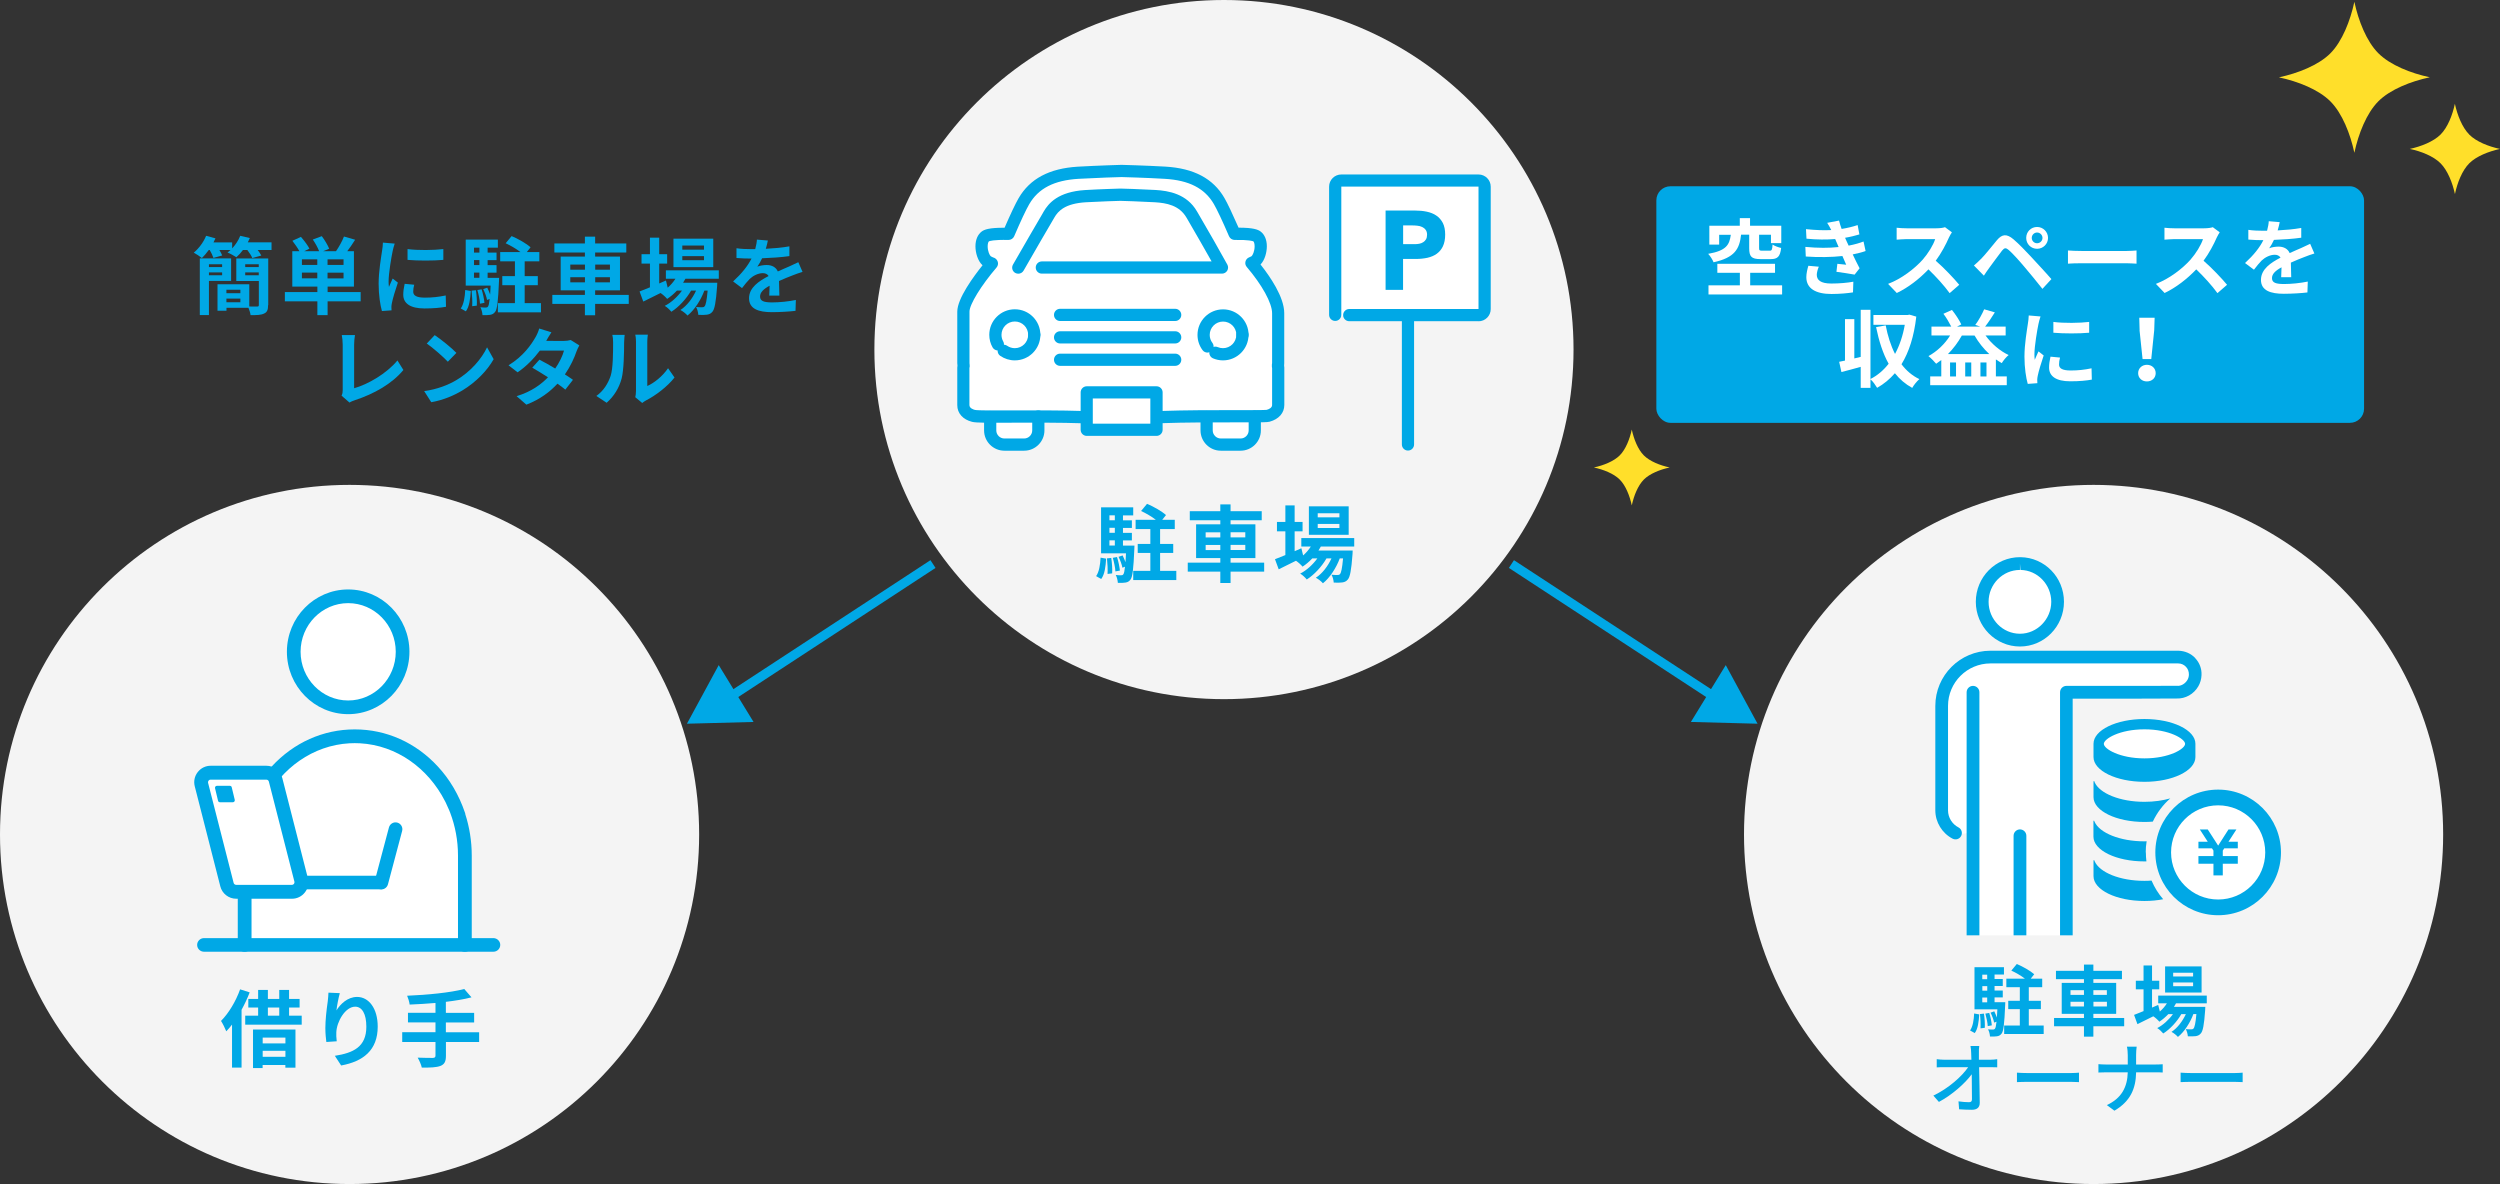 <?xml version="1.0" encoding="UTF-8"?>
<svg id="_レイヤー_2" data-name="レイヤー 2" xmlns="http://www.w3.org/2000/svg" xmlns:xlink="http://www.w3.org/1999/xlink" viewBox="0 0 356.22 168.71">
  <rect x="0" y="0" width="356.22" height="168.71" fill="#333333" stroke="none"/>
  <defs>
    <style>
      .cls-1, .cls-2 {
        fill: none;
      }

      .cls-3 {
        fill: #00a8e6;
      }

      .cls-4 {
        fill: #f4f4f4;
      }

      .cls-5 {
        fill: #ffdf2a;
      }

      .cls-2 {
        stroke: #00a8e6;
        stroke-miterlimit: 10;
        stroke-width: 1.32px;
      }

      .cls-6 {
        fill: #fff;
      }

      .cls-7 {
        clip-path: url(#clippath);
      }
    </style>
    <clipPath id="clippath">
      <rect class="cls-1" x="274.57" y="77.37" width="51.41" height="55.9"/>
    </clipPath>
  </defs>
  <g id="_レイヤー_4" data-name="レイヤー 4">
    <g>
      <circle class="cls-4" cx="49.81" cy="118.9" r="49.81"/>
      <g>
        <circle class="cls-4" cx="174.4" cy="49.81" r="49.81"/>
        <rect class="cls-6" x="190.07" y="26.31" width="21.23" height="18.74"/>
        <path class="cls-6" d="M159.88,24.33s-7.4-.17-9.5.67-5.13,2.86-5.21,4.12c-.08,1.26-1.35,4.12-1.35,4.12,0,0-2.69-.25-3.28.25s-1.09,1.93-.5,2.61,1.43,1.77,1.43,1.77c0,0-3.11,3.53-3.36,4.54s-.93,4.79-.93,4.79v11.44s1.09.67,2.27.67,1.68.59,1.68.59c0,0-.34,2.27.25,2.52s1.6,1.26,2.94,1.01,3.53-.08,3.53-1.09.08-3.2.08-3.2h6.64l.08,1.93h10.18v-1.6h7.06s-.17,2.52.42,2.86c.59.34,1.68,1.26,3.03,1.09s2.69-.34,3.03-1.09.42-3.11.42-3.11c0,0,1.6.34,2.27-.17s1.26-1.6,1.26-2.35v-12.87l-3.62-6.39s1.18-1.26,1.09-2.02-1.18-2.02-1.18-2.02l-3.2-.25s-.93-5.3-3.53-6.56c-2.61-1.26-7.57-2.19-12.03-2.27Z"/>
        <g>
          <g>
            <g>
              <path class="cls-3" d="M154.57,60.32s-.02,0-.03,0c-3.6-.12-7.35-.1-10.36-.09-3.52.02-5.1.02-5.66-.12-1.31-.32-2.13-1.23-2.12-2.39v-5.34c0-.11.01-.21.03-.28-.01-.1-.03-.22-.03-.35v-7.34c0-1.87,2.33-5.03,3.6-6.61-.69-.62-1.01-1.81-1.01-2.7,0-.93.32-1.68.89-2.11.37-.28,1.05-.55,3.26-.54.87-2,1.54-3.41,2-4.21,1.61-2.77,4.36-4.24,8.43-4.49,2.82-.16,6.18-.26,6.21-.26.02,0,.03,0,.05,0,.03,0,3.39.09,6.21.25,4.07.24,6.83,1.7,8.43,4.48.46.8,1.13,2.22,2.01,4.22,2.1,0,2.76.27,3.13.54.58.43.9,1.18.9,2.12,0,.84-.28,1.95-.9,2.59,1.35,1.7,3.38,4.64,3.38,6.94v7.1c0,.14,0,.26-.02.37.02.07.03.16.03.26v5.35c0,1.13-.78,2.02-2.1,2.38-.34.09-1.09.1-4.48.09-3.1,0-7.34-.01-11.31.13-.48.02-.88-.36-.9-.84-.02-.48.36-.88.84-.9,4.01-.14,8.27-.14,11.38-.13,1.9,0,3.7,0,4.05-.04.36-.1.78-.3.78-.69v-5.27s-.03-.1-.03-.17c0-.07-.01-.14,0-.22v-.1c.02-.09.03-.16.03-.22v-7.1c0-1.44-1.42-4.02-3.61-6.59-.18-.21-.25-.48-.19-.75.06-.27.24-.49.48-.6.06-.03.12-.05.18-.08.07-.03.18-.08.21-.1.15-.11.44-.71.44-1.41,0-.38-.09-.63-.18-.71-.07-.03-.6-.24-2.65-.2-.35,0-.68-.2-.82-.53-.94-2.19-1.69-3.77-2.15-4.57-1.31-2.26-3.54-3.41-7.03-3.61-2.67-.16-5.83-.24-6.13-.25-.3,0-3.47.1-6.13.25-3.49.21-5.72,1.36-7.03,3.62-.46.79-1.2,2.37-2.14,4.56-.14.33-.47.53-.82.53-2.15-.05-2.7.16-2.78.2-.09.08-.18.33-.18.71,0,.7.29,1.3.44,1.41.09.07.29.15.46.22h.03c.26.12.45.34.52.61.07.27,0,.56-.18.77-2.2,2.57-3.86,5.28-3.86,6.29v7.35s0,.12.02.19v.09c.02.08.02.16,0,.25,0,.05-.02.11-.03.16v5.28c0,.45.56.63.79.69.41.09,2.87.08,5.25.07,3.02-.01,6.79-.03,10.42.09.48.02.86.42.84.9-.02.47-.4.84-.87.84Z"/>
              <path class="cls-3" d="M142.19,49.94c-.3,0-.6-.16-.76-.44-.31-.54-.47-1.16-.47-1.79,0-2.01,1.63-3.64,3.64-3.64s3.64,1.63,3.64,3.64c0,.48-.39.87-.87.87s-.87-.39-.87-.87c0-1.05-.85-1.9-1.9-1.9s-1.9.85-1.9,1.9c0,.33.08.65.24.93.24.42.09.95-.33,1.19-.14.08-.28.11-.43.11Z"/>
              <path class="cls-3" d="M144.6,51.35c-.75,0-1.47-.23-2.08-.65-.39-.27-.49-.82-.22-1.21.27-.39.82-.49,1.21-.22.32.22.69.34,1.09.34,1.05,0,1.9-.85,1.9-1.9,0-.48.39-.87.87-.87s.87.39.87.87c0,2.01-1.63,3.64-3.64,3.64Z"/>
              <path class="cls-3" d="M172.05,50.24c-.27,0-.53-.12-.7-.35-.47-.63-.72-1.38-.72-2.17,0-2.01,1.63-3.64,3.64-3.64s3.64,1.63,3.64,3.64c0,.48-.39.87-.87.87s-.87-.39-.87-.87c0-1.05-.85-1.9-1.9-1.9s-1.9.85-1.9,1.9c0,.41.13.8.38,1.13.29.39.21.93-.18,1.22-.16.12-.34.17-.52.17Z"/>
              <path class="cls-3" d="M174.26,51.35c-.49,0-.97-.1-1.42-.29-.44-.19-.65-.7-.46-1.14.19-.44.7-.65,1.14-.46.23.1.48.15.74.15,1.05,0,1.9-.85,1.9-1.9,0-.48.39-.87.87-.87s.87.39.87.87c0,2.01-1.63,3.64-3.64,3.64Z"/>
              <path class="cls-3" d="M164.79,62.11h-9.94c-.48,0-.87-.39-.87-.87v-5.33c0-.48.39-.87.87-.87h9.94c.48,0,.87.39.87.87v5.33c0,.48-.39.87-.87.87ZM155.71,60.37h8.2v-3.59h-8.2v3.59Z"/>
              <path class="cls-3" d="M167.45,45.74h-16.4c-.48,0-.87-.39-.87-.87s.39-.87.87-.87h16.4c.48,0,.87.39.87.87s-.39.87-.87.87Z"/>
              <path class="cls-3" d="M167.45,48.94h-16.4c-.48,0-.87-.39-.87-.87s.39-.87.87-.87h16.4c.48,0,.87.39.87.87s-.39.87-.87.87Z"/>
              <path class="cls-3" d="M167.45,52.13h-16.4c-.48,0-.87-.39-.87-.87s.39-.87.87-.87h16.4c.48,0,.87.39.87.87s-.39.87-.87.87Z"/>
              <path class="cls-3" d="M145.09,39c-.15,0-.29-.04-.43-.11-.42-.24-.56-.77-.32-1.19,1.61-2.82,3.53-6.1,4.16-7.18l.21-.37c.7-1.2,2.07-2.83,5.91-3.07,2.15-.13,4.71-.2,4.99-.21.02,0,.03,0,.05,0,.28,0,2.82.08,4.99.2,1.84.11,4.46.54,5.91,3.06l.13.22c1.68,2.89,3.1,5.36,4.19,7.35.15.27.14.6-.01.86-.16.27-.44.43-.75.43h-25.67c-.48,0-.87-.39-.87-.87s.39-.87.87-.87h24.19c-.97-1.72-2.12-3.74-3.45-6.02l-.13-.22c-1.02-1.76-2.85-2.09-4.51-2.19-2.09-.12-4.54-.19-4.91-.2-.38.01-2.84.08-4.91.2-2.95.18-3.94,1.21-4.51,2.2-.02.04-.1.17-.22.38-.63,1.08-2.55,4.35-4.15,7.16-.16.28-.45.44-.76.44Z"/>
            </g>
            <path class="cls-3" d="M145.93,64.22h-2.82c-1.59,0-2.89-1.3-2.89-2.89v-1.91c0-.48.39-.87.87-.87s.87.39.87.87v1.91c0,.63.52,1.15,1.15,1.15h2.82c.63,0,1.15-.52,1.15-1.15v-1.98c0-.48.39-.87.87-.87s.87.39.87.87v1.98c0,1.59-1.3,2.89-2.89,2.89Z"/>
            <path class="cls-3" d="M176.77,64.22h-2.82c-1.59,0-2.89-1.3-2.89-2.89v-1.91c0-.48.39-.87.87-.87s.87.39.87.87v1.91c0,.63.52,1.15,1.15,1.15h2.82c.63,0,1.15-.52,1.15-1.15v-1.98c0-.48.39-.87.87-.87s.87.39.87.87v1.98c0,1.59-1.3,2.89-2.89,2.89Z"/>
          </g>
          <g>
            <path class="cls-3" d="M210.67,45.77h-18.42c-.48,0-.87-.39-.87-.87s.39-.87.87-.87h18.42v-17.44s-19.55,0-19.55,0v18.27c0,.48-.39.87-.87.87s-.87-.39-.87-.87v-18.26c0-.96.78-1.74,1.74-1.74h19.55c.96,0,1.74.78,1.74,1.74v17.44c0,.96-.78,1.74-1.74,1.74Z"/>
            <path class="cls-3" d="M200.62,64.2c-.48,0-.87-.39-.87-.87v-18.01c0-.48.39-.87.87-.87s.87.39.87.87v18.01c0,.48-.39.87-.87.87Z"/>
            <path class="cls-3" d="M197.43,30h4.2c.59,0,1.14.05,1.66.16.52.11.98.29,1.36.55.39.26.7.61.93,1.05.23.44.34,1,.34,1.67s-.11,1.21-.32,1.66c-.21.45-.51.8-.88,1.07-.37.27-.81.45-1.32.57-.51.11-1.06.17-1.66.17h-1.82v4.4h-2.49v-11.3ZM199.92,34.79h1.66c.22,0,.44-.02.65-.06.21-.04.39-.11.56-.22.16-.1.3-.24.4-.41.1-.18.15-.4.15-.66,0-.29-.07-.52-.2-.69-.13-.18-.3-.31-.51-.41-.21-.1-.44-.16-.69-.18-.26-.03-.5-.04-.73-.04h-1.28v2.68Z"/>
          </g>
        </g>
        <g>
          <path class="cls-3" d="M156.18,82.1c.43-.61.59-1.63.64-2.64l.79.14c-.07,1.1-.19,2.22-.7,2.9l-.73-.41ZM161.65,77.73s-.01.32-.02.48c-.12,2.88-.26,4.02-.55,4.38-.22.28-.42.37-.72.42-.25.05-.65.05-1.08.04-.02-.35-.13-.82-.3-1.12.34.04.61.04.76.04s.24-.02.32-.14c.1-.12.17-.43.24-1.08l-.37.14c-.07-.43-.31-1.07-.55-1.55l.58-.2c.14.3.3.65.41.97.02-.36.05-.78.07-1.27h-3.55v-6.55h4.58v1.15h-1.46v.7h1.27v1.08h-1.27v.71h1.27v1.07h-1.27v.74h1.66ZM158.34,79.5c.11.7.17,1.61.13,2.2l-.66.08c.04-.6,0-1.51-.08-2.22l.61-.06ZM158.08,73.43v.7h.77v-.7h-.77ZM158.85,75.21h-.77v.71h.77v-.71ZM158.08,77.73h.77v-.74h-.77v.74ZM159.16,79.37c.2.61.36,1.4.41,1.93l-.64.12c-.02-.52-.19-1.32-.37-1.94l.6-.11ZM167.61,81.34v1.31h-6.14v-1.31h2.44v-2.55h-1.8v-1.29h1.8v-2.11h-2.1v-1.32h2.89c-.59-.46-1.42-.94-2.11-1.26l.85-1.02c.91.38,2.11,1.06,2.7,1.6l-.54.68h1.79v1.32h-2.09v2.11h1.87v1.29h-1.87v2.55h2.31Z"/>
          <path class="cls-3" d="M180.13,81.45h-4.79v1.62h-1.46v-1.62h-4.64v-1.28h4.64v-.65h-3.45v-4.81h3.45v-.58h-4.35v-1.29h4.35v-.97h1.46v.97h4.44v1.29h-4.44v.58h3.54v4.81h-3.54v.65h4.79v1.28ZM171.79,76.58h2.09v-.73h-2.09v.73ZM173.88,78.38v-.73h-2.09v.73h2.09ZM175.34,75.84v.73h2.1v-.73h-2.1ZM177.44,77.64h-2.1v.73h2.1v-.73Z"/>
          <path class="cls-3" d="M188.21,77.86c-.1.19-.22.38-.34.58h4.87s-.01.32-.02.49c-.17,2.34-.36,3.3-.68,3.65-.23.28-.49.37-.79.41-.28.04-.73.05-1.21.02-.02-.34-.14-.82-.32-1.12.38.04.7.04.85.04.17,0,.26-.02.36-.13.17-.18.31-.79.44-2.24h-.47c-.49,1.34-1.43,2.79-2.4,3.55-.24-.28-.65-.6-1.01-.79.91-.58,1.72-1.64,2.23-2.76h-.71c-.65,1.15-1.76,2.35-2.81,3.01-.23-.28-.6-.64-.94-.84.89-.44,1.81-1.28,2.45-2.17h-.72c-.43.46-.9.86-1.39,1.18-.18-.23-.64-.65-.94-.84-.86.43-1.73.86-2.46,1.22l-.53-1.44c.41-.16.91-.36,1.48-.59v-3.38h-1.2v-1.34h1.2v-2.36h1.32v2.36h1.13v1.34h-1.13v2.83l.96-.42.25,1.02c.43-.37.8-.8,1.1-1.27h-1.36v-1.2h7.54v1.2h-4.77ZM192.17,76.2h-5.67v-4.05h5.67v4.05ZM190.85,73.13h-3.09v.58h3.09v-.58ZM190.85,74.65h-3.09v.58h3.09v-.58Z"/>
        </g>
      </g>
      <g>
        <path class="cls-3" d="M38.69,34.54v1.08h-1.98c.22.28.41.56.52.79l-1.28.36c-.12-.32-.42-.77-.71-1.15h-.62c-.3.41-.62.75-.94,1.03-.31-.2-.92-.54-1.26-.67.14-.11.29-.23.43-.36h-1.59c.17.28.31.56.4.78l-1.25.35c-.1-.31-.3-.75-.53-1.13h-.13c-.32.44-.66.84-.98,1.15-.28-.23-.84-.61-1.16-.77.73-.6,1.4-1.51,1.76-2.4l1.33.36c-.08.19-.18.38-.28.58h2.66v.85c.49-.52.9-1.15,1.15-1.79l1.37.32c-.08.2-.18.41-.29.61h3.38ZM29.77,40.03v4.86h-1.3v-8.07h4.46v3.21h-3.17ZM29.77,37.65v.4h1.88v-.4h-1.88ZM31.65,39.22v-.41h-1.88v.41h1.88ZM38.2,43.47c0,.66-.13,1.01-.56,1.2-.42.22-1.05.24-1.94.23-.02-.3-.17-.71-.3-1.04h-3.13v.42h-1.28v-3.78h4.53v3.17c.48.02.96.01,1.12.01.18,0,.24-.05.24-.23v-3.41h-3.21v-3.21h4.55v6.64ZM32.26,41.28v.5h1.99v-.5h-1.99ZM34.25,43.07v-.52h-1.99v.52h1.99ZM34.94,37.65v.4h1.93v-.4h-1.93ZM36.87,39.22v-.41h-1.93v.41h1.93Z"/>
        <path class="cls-3" d="M51.39,42.94h-4.71v1.96h-1.46v-1.96h-4.63v-1.32h4.63v-.78h-3.57v-5.05h1.01c-.25-.46-.65-1.03-1-1.48l1.22-.56c.43.5.97,1.2,1.21,1.68l-.74.36h2.12c-.18-.49-.54-1.14-.9-1.66l1.28-.48c.41.54.85,1.28,1.06,1.79l-.86.35h1.83c.41-.6.89-1.44,1.13-2.09l1.59.46c-.36.58-.75,1.15-1.12,1.63h.95v5.05h-3.75v.78h4.71v1.32ZM45.21,36.95h-2.19v.8h2.19v-.8ZM45.21,39.66v-.82h-2.19v.82h2.19ZM48.95,36.95h-2.28v.8h2.28v-.8ZM48.95,38.85h-2.28v.82h2.28v-.82Z"/>
        <path class="cls-3" d="M56.24,34.71c-.1.24-.24.84-.29,1.06-.17.79-.58,3.17-.58,4.35,0,.23.01.52.05.77.17-.42.36-.82.53-1.2l.74.58c-.34,1-.73,2.28-.85,2.91-.04.17-.07.43-.07.55.01.13.01.32.02.49l-1.37.1c-.24-.83-.47-2.28-.47-3.89,0-1.79.36-3.79.49-4.7.05-.34.12-.79.12-1.16l1.67.14ZM59.02,40.57c-.1.38-.14.67-.14,1,0,.53.46.84,1.66.84,1.07,0,1.94-.1,2.97-.31l.04,1.61c-.77.14-1.73.24-3.07.24-2.05,0-3.02-.74-3.02-1.96,0-.49.08-1,.2-1.55l1.37.13ZM63.17,35.49v1.54c-1.46.13-3.61.13-5.1,0v-1.54c1.45.2,3.81.16,5.1,0Z"/>
        <path class="cls-3" d="M65.65,43.96c.43-.61.59-1.63.64-2.64l.79.14c-.07,1.1-.19,2.22-.7,2.9l-.73-.41ZM71.12,39.58s-.01.32-.02.48c-.12,2.88-.26,4.02-.55,4.38-.22.28-.42.37-.72.42-.25.05-.65.05-1.08.04-.02-.35-.13-.82-.3-1.12.34.04.61.04.76.04s.24-.02.32-.14c.1-.12.17-.43.24-1.08l-.37.14c-.07-.43-.31-1.07-.55-1.55l.58-.2c.14.3.3.65.41.97.02-.36.05-.78.07-1.27h-3.55v-6.55h4.58v1.15h-1.46v.7h1.27v1.08h-1.27v.71h1.27v1.07h-1.27v.74h1.66ZM67.81,41.35c.11.7.17,1.61.13,2.2l-.66.08c.04-.6,0-1.51-.08-2.22l.61-.06ZM67.54,35.29v.7h.77v-.7h-.77ZM68.31,37.06h-.77v.71h.77v-.71ZM67.54,39.58h.77v-.74h-.77v.74ZM68.62,41.22c.2.61.36,1.4.41,1.93l-.64.12c-.02-.52-.19-1.32-.37-1.94l.6-.11ZM77.08,43.19v1.31h-6.14v-1.31h2.43v-2.55h-1.8v-1.29h1.8v-2.11h-2.1v-1.32h2.89c-.59-.46-1.42-.94-2.11-1.26l.85-1.02c.91.38,2.11,1.06,2.7,1.6l-.54.68h1.79v1.32h-2.09v2.11h1.87v1.29h-1.87v2.55h2.31Z"/>
        <path class="cls-3" d="M89.59,43.3h-4.79v1.62h-1.46v-1.62h-4.64v-1.28h4.64v-.65h-3.45v-4.81h3.45v-.58h-4.35v-1.29h4.35v-.97h1.46v.97h4.44v1.29h-4.44v.58h3.54v4.81h-3.54v.65h4.79v1.28ZM81.26,38.43h2.09v-.73h-2.09v.73ZM83.35,40.23v-.73h-2.09v.73h2.09ZM84.81,37.7v.73h2.1v-.73h-2.1ZM86.91,39.5h-2.1v.73h2.1v-.73Z"/>
        <path class="cls-3" d="M97.67,39.71c-.1.19-.22.38-.34.58h4.87s-.01.32-.02.49c-.17,2.34-.36,3.3-.68,3.65-.23.28-.49.37-.79.41-.28.04-.73.05-1.21.02-.02-.34-.14-.82-.32-1.12.38.04.7.04.85.04.17,0,.26-.02.36-.13.17-.18.31-.79.44-2.24h-.47c-.49,1.34-1.43,2.79-2.4,3.55-.24-.28-.65-.6-1.01-.79.91-.58,1.72-1.64,2.23-2.76h-.71c-.65,1.15-1.76,2.35-2.81,3.01-.23-.28-.6-.64-.94-.84.89-.44,1.81-1.28,2.45-2.17h-.72c-.43.46-.9.86-1.39,1.18-.18-.23-.64-.65-.94-.84-.86.43-1.73.86-2.46,1.22l-.53-1.44c.41-.16.91-.36,1.48-.59v-3.38h-1.2v-1.34h1.2v-2.36h1.32v2.36h1.13v1.34h-1.13v2.83l.96-.42.25,1.02c.43-.37.8-.8,1.1-1.27h-1.36v-1.2h7.54v1.2h-4.77ZM101.63,38.06h-5.67v-4.05h5.67v4.05ZM100.31,34.99h-3.09v.58h3.09v-.58ZM100.31,36.5h-3.09v.58h3.09v-.58Z"/>
        <path class="cls-3" d="M109.61,42.13c.02-.35.04-.9.05-1.42-.88.48-1.36.95-1.36,1.54,0,.66.56.84,1.73.84,1.01,0,2.33-.13,3.37-.35l-.05,1.55c-.79.1-2.24.19-3.36.19-1.86,0-3.26-.44-3.26-1.98s1.44-2.47,2.79-3.17c-.19-.3-.5-.41-.83-.41-.67,0-1.4.38-1.86.82-.36.36-.7.79-1.1,1.31l-1.27-.95c1.25-1.15,2.09-2.21,2.62-3.26h-.14c-.48,0-1.36-.02-2-.08v-1.39c.6.1,1.49.13,2.09.13h.58c.14-.54.23-1.02.24-1.36l1.56.13c-.06.29-.14.7-.29,1.18,1.12-.06,2.31-.16,3.36-.35v1.39c-1.15.17-2.61.26-3.89.31-.19.42-.43.85-.68,1.2.31-.16.95-.24,1.34-.24.72,0,1.32.31,1.58.92.61-.29,1.12-.49,1.61-.71.46-.2.88-.41,1.31-.61l.6,1.38c-.38.1-1.01.34-1.42.5-.53.2-1.2.47-1.93.8.01.66.04,1.54.05,2.08h-1.43Z"/>
        <path class="cls-3" d="M48.67,56.38c.14-.3.16-.5.16-.78v-6.5c0-.46-.06-1.02-.13-1.36h1.88c-.07.46-.12.89-.12,1.36v6.22c1.96-.55,4.63-2.09,6.17-3.96l.85,1.36c-1.64,1.97-4.14,3.39-6.96,4.32-.17.06-.43.14-.72.32l-1.13-.98Z"/>
        <path class="cls-3" d="M65.03,54.16c2.04-1.21,3.61-3.05,4.37-4.67l.94,1.69c-.91,1.62-2.51,3.27-4.44,4.44-1.21.73-2.76,1.4-4.45,1.69l-1.01-1.58c1.87-.26,3.43-.88,4.59-1.57ZM65.03,50.28l-1.22,1.26c-.62-.67-2.12-1.98-3-2.59l1.13-1.2c.84.56,2.4,1.81,3.09,2.53Z"/>
        <path class="cls-3" d="M82.55,49.21c-.13.23-.29.55-.4.85-.31.92-.86,2.13-1.66,3.29.44.28.85.55,1.15.77l-1.09,1.4c-.29-.25-.67-.54-1.12-.85-1.07,1.16-2.48,2.24-4.43,2.99l-1.39-1.21c2.12-.65,3.48-1.67,4.47-2.69-.82-.53-1.63-1.02-2.24-1.37l1.02-1.14c.64.32,1.45.78,2.25,1.26.59-.85,1.07-1.83,1.25-2.55h-3.44c-.84,1.12-1.95,2.27-3.17,3.09l-1.29-1c2.11-1.29,3.23-2.94,3.83-3.98.18-.29.43-.84.54-1.26l1.74.54c-.29.42-.6.97-.74,1.22h-.01s2.46.01,2.46.01c.37,0,.78-.05,1.04-.13l1.22.76Z"/>
        <path class="cls-3" d="M84.97,56.42c1.06-.74,1.7-1.85,2.04-2.87.34-1.03.35-3.3.35-4.75,0-.48-.04-.8-.11-1.09h1.76s-.08.59-.08,1.08c0,1.42-.04,3.95-.36,5.16-.36,1.35-1.1,2.53-2.13,3.44l-1.46-.97ZM90.52,56.6c.05-.23.1-.56.1-.89v-6.99c0-.54-.08-1-.1-1.03h1.79s-.08.5-.08,1.04v6.27c.97-.42,2.16-1.37,2.96-2.53l.92,1.32c-1,1.29-2.72,2.59-4.07,3.27-.25.13-.37.24-.53.36l-1-.83Z"/>
      </g>
      <rect class="cls-3" x="236.01" y="26.54" width="100.84" height="33.71" rx="2.01" ry="2.01"/>
      <g>
        <path class="cls-6" d="M248.08,33.46c-.22,1.99-.88,3.25-3.92,3.91-.12-.34-.48-.91-.77-1.2,2.61-.46,3.03-1.29,3.23-2.71h-1.66v1.39h-1.4v-2.69h4.34v-1.08h1.46v1.08h4.45v2.48h-1.47v-1.19h-1.69v1.9c0,.32.07.37.44.37h1.07c.3,0,.36-.12.41-.88.26.2.85.41,1.22.49-.14,1.26-.53,1.59-1.49,1.59h-1.43c-1.34,0-1.63-.38-1.63-1.57v-1.91h-1.16ZM253.93,40.66v1.3h-10.49v-1.3h4.47v-1.79h-3.21v-1.28h8.22v1.28h-3.54v1.79h4.56Z"/>
        <path class="cls-6" d="M265.82,35.77c-.49.18-1.14.34-1.83.48.3.64.64,1.33.98,1.98l-.71.9c-.66-.12-1.8-.3-2.59-.4l.13-1.14c.47.06.94.1,1.26.13l-.54-1.24c-1.49.17-3.42.2-5.22.07l-.06-1.37c1.78.17,3.39.17,4.74.02l-.2-.47-.29-.67c-1.16.1-2.65.1-4.09-.05l-.07-1.36c1.36.14,2.54.19,3.6.13h0c-.22-.44-.37-.71-.58-1.03l1.69-.32c.08.36.22.77.37,1.19.8-.13,1.57-.31,2.28-.55l.25,1.33c-.61.18-1.26.35-2.04.48l.23.52.28.6c.91-.18,1.59-.38,2.12-.59l.29,1.34ZM259.16,38c-.16.36-.29.86-.29,1.15,0,.74.53,1.25,2.07,1.25,1.13,0,2.3-.1,3.14-.26l-.05,1.52c-.66.11-1.87.23-3.06.23-2.22,0-3.59-.76-3.59-2.4,0-.54.16-1.18.29-1.62l1.47.13Z"/>
        <path class="cls-6" d="M278.12,33.11c-.1.13-.31.5-.42.74-.41.94-1.08,2.22-1.88,3.3,1.19,1.03,2.64,2.57,3.35,3.43l-1.37,1.19c-.78-1.08-1.89-2.3-3.02-3.39-1.27,1.34-2.87,2.59-4.51,3.37l-1.24-1.3c1.93-.73,3.79-2.18,4.92-3.44.79-.9,1.52-2.09,1.79-2.94h-4.07c-.5,0-1.16.07-1.42.08v-1.7c.32.05,1.06.08,1.42.08h4.22c.53,0,1.01-.07,1.25-.16l.98.73Z"/>
        <path class="cls-6" d="M282.25,36.92c.55-.55,1.49-1.73,2.3-2.71.72-.85,1.37-.94,2.35-.11.8.68,1.7,1.63,2.45,2.43.8.88,2.09,2.24,2.95,3.24l-1.28,1.39c-.77-.98-1.86-2.31-2.57-3.14-.74-.89-1.76-2-2.21-2.38-.42-.36-.62-.36-.97.07-.47.6-1.33,1.79-1.82,2.45-.28.37-.56.8-.77,1.12l-1.42-1.45c.36-.3.62-.55.98-.91ZM290.26,32.34c.86,0,1.56.7,1.56,1.56s-.7,1.55-1.56,1.55-1.55-.68-1.55-1.55.68-1.56,1.55-1.56ZM290.26,34.66c.42,0,.77-.34.77-.76s-.35-.77-.77-.77-.76.35-.76.77.34.76.76.76Z"/>
        <path class="cls-6" d="M294.66,35.69c.43.04,1.31.07,1.93.07h6.44c.55,0,1.09-.05,1.4-.07v1.88c-.29-.01-.9-.06-1.4-.06h-6.44c-.68,0-1.49.02-1.93.06v-1.88Z"/>
        <path class="cls-6" d="M316.28,33.11c-.1.13-.31.5-.42.74-.41.94-1.08,2.22-1.88,3.3,1.19,1.03,2.64,2.57,3.35,3.43l-1.37,1.19c-.78-1.08-1.89-2.3-3.02-3.39-1.27,1.34-2.87,2.59-4.51,3.37l-1.24-1.3c1.93-.73,3.79-2.18,4.92-3.44.79-.9,1.52-2.09,1.79-2.94h-4.07c-.5,0-1.16.07-1.42.08v-1.7c.32.05,1.06.08,1.42.08h4.22c.53,0,1.01-.07,1.25-.16l.98.73Z"/>
        <path class="cls-6" d="M325.04,39.51c.02-.35.04-.9.05-1.42-.88.48-1.36.95-1.36,1.54,0,.66.56.84,1.73.84,1.01,0,2.33-.13,3.37-.35l-.05,1.55c-.79.1-2.24.19-3.36.19-1.86,0-3.26-.44-3.26-1.98s1.44-2.47,2.79-3.17c-.19-.3-.5-.41-.83-.41-.67,0-1.4.38-1.86.82-.36.36-.7.79-1.1,1.31l-1.27-.95c1.25-1.15,2.09-2.21,2.61-3.26h-.14c-.48,0-1.36-.02-2-.08v-1.39c.6.1,1.49.13,2.09.13h.58c.14-.54.23-1.02.24-1.36l1.56.13c-.06.29-.14.7-.29,1.18,1.12-.06,2.31-.16,3.36-.35v1.39c-1.15.17-2.62.26-3.89.31-.19.42-.43.85-.68,1.2.31-.16.95-.24,1.34-.24.72,0,1.32.31,1.58.92.61-.29,1.12-.49,1.61-.71.46-.2.88-.41,1.31-.61l.6,1.38c-.38.1-1.01.34-1.42.5-.53.2-1.2.47-1.93.8.01.66.04,1.54.05,2.08h-1.43Z"/>
        <path class="cls-6" d="M273.05,45.11c-.32,2.81-1.04,5.05-2.11,6.79.68.9,1.52,1.63,2.55,2.12-.34.28-.8.85-1.02,1.25-.98-.54-1.8-1.24-2.47-2.09-.73.84-1.57,1.54-2.53,2.08-.22-.36-.61-.94-.95-1.21v1.22h-1.39v-3c-.96.28-1.93.53-2.75.74l-.32-1.46c.25-.05.53-.11.83-.17v-5.91h1.33v5.6l.91-.22v-6.71h1.39v9.86c.98-.49,1.86-1.24,2.59-2.17-.82-1.46-1.38-3.23-1.79-5.22l1.37-.25c.29,1.49.72,2.88,1.33,4.07.64-1.19,1.12-2.58,1.39-4.15h-4.47v-1.4h4.89l.24-.05.97.28Z"/>
        <path class="cls-6" d="M282.92,47.81c.83,1.15,2.04,2.2,3.29,2.78-.34.26-.77.79-.98,1.15-.29-.16-.56-.34-.84-.53v2.42h1.55v1.26h-10.91v-1.26h1.58v-2.33c-.24.19-.48.36-.73.53-.23-.29-.78-.84-1.1-1.09,1.22-.67,2.33-1.71,3.09-2.94h-2.66v-1.26h2.82c-.28-.56-.71-1.3-1.12-1.83l1.22-.55c.52.65,1.07,1.5,1.33,2.07l-.62.31h3.33l-.72-.24c.46-.61.98-1.55,1.27-2.23l1.52.44c-.46.73-.96,1.49-1.39,2.03h2.93v1.26h-2.85ZM283.45,50.45c-.82-.76-1.54-1.67-2.1-2.64h-1.81c-.54.97-1.22,1.87-1.98,2.64h5.89ZM278.71,51.65h-.85v1.99h.85v-1.99ZM280.88,51.65h-.86v1.99h.86v-1.99ZM283.05,53.64v-1.99h-.86v1.99h.86Z"/>
        <path class="cls-6" d="M290.75,45.09c-.1.24-.24.84-.29,1.06-.17.79-.58,3.17-.58,4.35,0,.23.01.52.05.77.17-.42.36-.82.53-1.2l.74.58c-.34,1-.73,2.28-.85,2.91-.04.17-.07.43-.07.55.01.13.01.32.02.49l-1.37.1c-.24-.83-.47-2.28-.47-3.89,0-1.79.36-3.79.49-4.7.05-.34.12-.79.12-1.16l1.67.14ZM293.53,50.95c-.1.38-.14.67-.14,1,0,.53.46.84,1.66.84,1.07,0,1.94-.1,2.97-.31l.04,1.61c-.77.14-1.73.24-3.07.24-2.05,0-3.02-.74-3.02-1.96,0-.49.08-1,.2-1.55l1.37.13ZM297.68,45.87v1.54c-1.46.13-3.61.13-5.1,0v-1.54c1.45.2,3.81.16,5.1,0Z"/>
        <path class="cls-6" d="M304.66,53.17c0-.68.54-1.19,1.25-1.19s1.25.5,1.25,1.19-.54,1.18-1.25,1.18-1.25-.48-1.25-1.18ZM304.87,47.06l-.05-1.79h2.19l-.06,1.79-.42,4.1h-1.24l-.43-4.1Z"/>
      </g>
      <line class="cls-2" x1="102.55" y1="100.26" x2="132.94" y2="80.37"/>
      <polygon class="cls-3" points="97.88 103.12 107.37 102.87 102.41 94.77 97.88 103.12"/>
      <line class="cls-2" x1="245.75" y1="100.26" x2="215.36" y2="80.37"/>
      <polygon class="cls-3" points="250.43 103.12 240.93 102.87 245.9 94.77 250.43 103.12"/>
      <path class="cls-5" d="M338.89,7.59c-1.69-1.69-2.85-4.65-3.42-7.33-.58,2.69-1.73,5.64-3.42,7.34-1.69,1.69-4.65,2.85-7.33,3.42,2.69.57,5.64,1.73,7.33,3.42,1.69,1.69,2.85,4.65,3.42,7.33.57-2.69,1.73-5.64,3.42-7.34,1.69-1.69,4.65-2.85,7.33-3.42-2.69-.57-5.64-1.73-7.33-3.42Z"/>
      <path class="cls-5" d="M351.84,19.17c-1.01-1.01-1.7-2.78-2.05-4.38-.34,1.61-1.03,3.37-2.04,4.38-1.01,1.01-2.78,1.7-4.38,2.05,1.61.34,3.37,1.03,4.38,2.05,1.01,1.01,1.7,2.78,2.05,4.38.34-1.61,1.03-3.37,2.04-4.38,1.01-1.01,2.78-1.7,4.38-2.05-1.61-.34-3.37-1.03-4.38-2.04Z"/>
      <path class="cls-5" d="M232.51,61.21c-.29,1.35-.87,2.83-1.72,3.68-.85.85-2.33,1.43-3.68,1.72,1.35.29,2.83.87,3.68,1.72.85.85,1.43,2.33,1.72,3.68.29-1.35.87-2.83,1.72-3.68.85-.85,2.33-1.43,3.68-1.72-1.35-.29-2.83-.87-3.68-1.72-.85-.85-1.43-2.33-1.72-3.68Z"/>
      <g>
        <path class="cls-3" d="M35.57,141.41c-.31.83-.71,1.67-1.15,2.47v8.24h-1.36v-6.13c-.26.35-.54.67-.82.96-.13-.35-.52-1.14-.75-1.48,1.08-1.08,2.11-2.78,2.72-4.5l1.36.43ZM42.99,144.72v1.28h-8.05v-1.28h1.84v-1.16h-1.4v-1.22h1.4v-1.29h1.39v1.29h1.62v-1.29h1.4v1.29h1.5v1.22h-1.5v1.16h1.8ZM36.06,146.7h6.04v5.43h-1.44v-.38h-3.24v.44h-1.37v-5.49ZM37.43,147.85v.82h3.24v-.82h-3.24ZM40.67,150.58v-.85h-3.24v.85h3.24ZM38.17,144.72h1.62v-1.16h-1.62v1.16Z"/>
        <path class="cls-3" d="M48.42,141.51c-.17.59-.41,1.8-.48,2.46.56-.91,1.6-1.92,2.94-1.92,1.66,0,2.94,1.62,2.94,4.23,0,3.36-2.06,4.96-5.21,5.54l-.9-1.38c2.64-.41,4.49-1.27,4.49-4.15,0-1.83-.61-2.85-1.59-2.85-1.4,0-2.63,2.11-2.69,3.67-.01.32-.01.71.06,1.26l-1.48.1c-.06-.46-.14-1.19-.14-1.98,0-1.1.16-2.58.34-3.8.06-.43.08-.91.1-1.25l1.63.07Z"/>
        <path class="cls-3" d="M68.28,148.47h-4.74v1.96c0,.85-.22,1.22-.78,1.45-.58.22-1.44.25-2.66.24-.08-.41-.36-1.03-.59-1.42.89.04,1.9.04,2.16.04.28-.01.38-.1.38-.34v-1.93h-4.74v-1.39h4.74v-1.4h-3.92v-1.37h3.92v-1.4c-1.25.11-2.51.18-3.68.23-.04-.37-.22-.95-.36-1.26,2.89-.12,6.18-.44,8.14-.96l1.03,1.19c-1.07.28-2.33.48-3.65.64v1.57h4.03v1.37h-4.03v1.4h4.74v1.39Z"/>
      </g>
      <g>
        <path class="cls-6" d="M66.25,121.89v12.75h-13.5l-1.08-.28h0s-11.23.1-16.79.1c-.1-.34,1.43-6.77.41-10.79-.61-2.44.96-5.8.5-7.57.81-2.37,2.05-4.5,3.66-6.24,2.83-3.07,6.78-4.96,11.11-4.96,8.67,0,15.69,7.59,15.69,16.99Z"/>
        <path class="cls-6" d="M49.61,84.97c4.27,0,7.75,3.54,7.75,7.9s-3.48,7.92-7.75,7.92-7.75-3.55-7.75-7.92,3.46-7.9,7.75-7.9Z"/>
      </g>
      <path class="cls-3" d="M70.29,135.61H29.07c-.54,0-.98-.44-.98-.97s.44-.97.98-.97h41.23c.54,0,.98.44.98.97s-.44.97-.98.97Z"/>
      <path class="cls-3" d="M54.34,126.72c-.08,0-.17-.01-.25-.03-.52-.14-.83-.67-.69-1.19l2.02-7.6c.14-.52.67-.83,1.19-.69.52.14.83.67.69,1.19l-2.02,7.6c-.12.44-.51.73-.94.73Z"/>
      <path class="cls-3" d="M54.19,126.72h-10.99c-.54,0-.98-.44-.98-.97s.44-.97.98-.97h10.99c.54,0,.98.44.98.97s-.44.97-.98.97Z"/>
      <path class="cls-3" d="M66.3,116.01c0-.07-.02-.15-.05-.22-.86-2.52-2.16-4.74-3.87-6.58-3.14-3.4-7.33-5.28-11.82-5.28,0,0,0,0-.01,0h0s0,0-.01,0c-4.49,0-8.68,1.88-11.82,5.28-1.7,1.85-3,4.06-3.87,6.58-.02.07-.04.15-.05.22-.6,1.85-.92,3.82-.92,5.89v12.75c0,.54.44.97.98.97s.98-.44.98-.97v-12.75c0-2.16.4-4.21,1.11-6.09.05-.13.1-.25.15-.37.16-.39.32-.76.51-1.13.03-.06.06-.11.09-.17,2.4-4.69,6.89-7.94,12.1-8.23,0,0,0,0,0,0,.25-.01.5-.02.75-.02,0,0,0,0,0,0s0,0,0,0c.25,0,.5,0,.75.02,0,0,0,0,0,0,5.2.29,9.7,3.54,12.1,8.23.03.06.06.11.09.17.18.37.35.75.51,1.13.05.12.1.25.15.37.71,1.88,1.11,3.94,1.11,6.09v12.75c0,.54.44.97.98.97s.98-.44.98-.97v-12.75c0-2.06-.33-4.04-.92-5.89Z"/>
      <path class="cls-3" d="M49.61,101.76c-4.81,0-8.73-3.99-8.73-8.89s3.92-8.88,8.73-8.88,8.73,3.98,8.73,8.88-3.92,8.89-8.73,8.89ZM49.61,85.94c-3.74,0-6.78,3.11-6.78,6.93s3.04,6.94,6.78,6.94,6.78-3.12,6.78-6.94-3.04-6.93-6.78-6.93Z"/>
      <path class="cls-6" d="M41.6,127.07h-7.94c-.62,0-1.16-.42-1.32-1.02l-3.64-14.25c-.22-.86.43-1.69,1.32-1.69h7.94c.62,0,1.16.42,1.32,1.02l3.64,14.25c.22.86-.43,1.69-1.32,1.69Z"/>
      <path class="cls-3" d="M41.6,128.06h-7.94c-1.07,0-2.01-.73-2.27-1.77l-3.64-14.25c-.18-.71-.03-1.44.42-2.02.45-.58,1.12-.91,1.85-.91h7.94c1.07,0,2.01.73,2.27,1.77l3.64,14.25c.18.71.03,1.44-.42,2.02-.45.58-1.12.91-1.85.91ZM30.01,111.09c-.16,0-.25.09-.29.14-.04.05-.1.16-.07.32l3.64,14.25c.04.16.19.28.36.28h7.94c.16,0,.25-.09.29-.14.04-.05.1-.16.07-.32l-3.64-14.25c-.04-.16-.19-.28-.36-.28h-7.94Z"/>
      <path class="cls-3" d="M33.19,114.31h-1.86c-.13,0-.24-.09-.26-.21l-.43-1.79c-.04-.17.09-.34.26-.34h1.86c.13,0,.24.09.26.21l.43,1.79c.04.17-.09.34-.26.34Z"/>
      <circle class="cls-4" cx="298.31" cy="118.9" r="49.81"/>
      <g>
        <path class="cls-3" d="M280.71,146.83c.4-.56.54-1.5.58-2.42l.73.13c-.07,1.01-.18,2.04-.64,2.66l-.67-.37ZM285.73,142.82s-.01.3-.02.44c-.11,2.64-.24,3.69-.51,4.02-.2.25-.39.34-.66.38-.23.04-.59.04-.99.03-.02-.32-.12-.75-.28-1.02.31.03.56.03.69.03s.22-.02.3-.13c.09-.11.15-.4.22-.99l-.34.13c-.07-.4-.29-.98-.51-1.42l.53-.19c.13.28.27.59.37.89.02-.33.04-.71.07-1.17h-3.26v-6.01h4.2v1.05h-1.34v.64h1.17v.99h-1.17v.65h1.17v.98h-1.17v.68h1.52ZM282.69,144.44c.1.64.15,1.47.12,2.01l-.61.08c.03-.55,0-1.39-.08-2.04l.56-.06ZM282.45,138.88v.64h.7v-.64h-.7ZM283.16,140.51h-.7v.65h.7v-.65ZM282.45,142.82h.7v-.68h-.7v.68ZM283.44,144.33c.19.56.33,1.29.37,1.77l-.58.11c-.02-.47-.18-1.21-.34-1.78l.55-.1ZM291.2,146.13v1.2h-5.63v-1.2h2.23v-2.34h-1.65v-1.19h1.65v-1.94h-1.92v-1.21h2.65c-.54-.42-1.3-.86-1.94-1.15l.78-.94c.84.35,1.94.97,2.48,1.46l-.5.63h1.64v1.21h-1.91v1.94h1.72v1.19h-1.72v2.34h2.12Z"/>
        <path class="cls-3" d="M302.67,146.23h-4.39v1.48h-1.34v-1.48h-4.26v-1.18h4.26v-.59h-3.17v-4.41h3.17v-.53h-3.99v-1.19h3.99v-.89h1.34v.89h4.07v1.19h-4.07v.53h3.25v4.41h-3.25v.59h4.39v1.18ZM295.02,141.76h1.92v-.67h-1.92v.67ZM296.94,143.41v-.67h-1.92v.67h1.92ZM298.28,141.09v.67h1.92v-.67h-1.92ZM300.21,142.74h-1.92v.67h1.92v-.67Z"/>
        <path class="cls-3" d="M310.07,142.94c-.09.18-.2.35-.31.53h4.47s-.01.3-.02.45c-.15,2.15-.33,3.03-.63,3.34-.21.25-.45.34-.73.38-.25.03-.67.04-1.11.02-.02-.31-.13-.75-.3-1.02.35.03.64.03.78.03.15,0,.24-.02.33-.12.15-.16.29-.72.41-2.06h-.43c-.45,1.23-1.31,2.56-2.2,3.26-.22-.25-.59-.55-.92-.72.84-.53,1.57-1.51,2.05-2.53h-.65c-.59,1.06-1.62,2.16-2.57,2.76-.21-.25-.55-.58-.86-.77.81-.41,1.66-1.18,2.24-1.99h-.66c-.4.42-.83.79-1.28,1.08-.16-.21-.58-.59-.86-.77-.79.4-1.58.79-2.26,1.12l-.48-1.32c.37-.14.84-.33,1.35-.54v-3.1h-1.1v-1.23h1.1v-2.17h1.21v2.17h1.03v1.23h-1.03v2.6l.88-.38.23.94c.4-.34.74-.74,1.01-1.17h-1.24v-1.1h6.92v1.1h-4.38ZM313.7,141.42h-5.2v-3.72h5.2v3.72ZM312.49,138.6h-2.84v.53h2.84v-.53ZM312.49,139.99h-2.84v.53h2.84v-.53Z"/>
        <path class="cls-3" d="M283.56,151c.32,0,.79-.04,1.02-.08v1.16c-.3-.01-.69-.02-.97-.02h-1.61c.03,1.63.08,3.66.09,5.08,0,.64-.37.99-1.11.99-.61,0-1.24-.03-1.83-.07l-.09-1.13c.51.08,1.12.12,1.51.12.3,0,.41-.14.41-.44,0-.83-.01-2.21-.03-3.54-.95,1.29-2.81,2.95-4.68,3.94l-.79-.9c2.19-1.05,4.08-2.75,4.96-4.05h-3.36c-.39,0-.76,0-1.12.03v-1.17c.31.04.75.08,1.1.08h3.84c-.01-.36-.02-.68-.03-.95-.01-.3-.03-.66-.1-1.01h1.25c-.04.32-.07.68-.05,1.01v.95h1.58Z"/>
        <path class="cls-3" d="M287.4,152.84c.35.03,1.03.06,1.63.06h5.97c.54,0,.97-.04,1.23-.06v1.35c-.24,0-.74-.04-1.22-.04h-5.99c-.62,0-1.26.02-1.63.04v-1.35Z"/>
        <path class="cls-3" d="M307.1,151.68c.43,0,.86-.02,1.06-.04v1.18c-.2-.02-.68-.03-1.07-.03h-2.72c-.04,2.32-.8,4.12-3.09,5.47l-1.08-.8c2.12-.98,2.93-2.6,2.98-4.67h-3.05c-.44,0-.86.01-1.13.03v-1.19c.26.02.69.05,1.11.05h3.07v-1.35c0-.35-.04-.9-.12-1.19h1.39c-.05.29-.08.86-.08,1.19v1.35h2.73Z"/>
        <path class="cls-3" d="M310.72,152.84c.35.03,1.03.06,1.63.06h5.97c.54,0,.97-.04,1.23-.06v1.35c-.24,0-.74-.04-1.22-.04h-5.99c-.62,0-1.26.02-1.63.04v-1.35Z"/>
      </g>
      <g class="cls-7">
        <g>
          <path class="cls-6" d="M298.79,106.33s1.43-3.25,6.18-3.25,6.9,1.95,7.16,2.8c.26.85-2.8,3.45-6.57,3.45s-6.77-2.99-6.77-2.99Z"/>
          <g>
            <circle class="cls-6" cx="287.72" cy="85.73" r="5.25"/>
            <path class="cls-6" d="M283.18,93.6h27.13s2.32.81,2.42,1.71c.1.91-.1,2.72-1.21,3.13s-17.05.2-17.05.2v36.21h-13.31v-16.44s-1.92.91-2.93,0-1.31-2.82-1.61-5.04c-.3-2.22.1-15.03.1-15.03,0,0,2.32-4.84,6.46-4.74Z"/>
            <g>
              <path class="cls-3" d="M287.82,92.12c3.46,0,6.27-2.86,6.27-6.37s-2.77-6.31-6.19-6.36h-.08c-3.47,0-6.29,2.85-6.29,6.36s2.82,6.37,6.29,6.37ZM287.82,81.21v-.91l.07.91c2.42.03,4.39,2.07,4.39,4.54s-2,4.55-4.46,4.55-4.47-2.04-4.47-4.55,2.01-4.54,4.47-4.54Z"/>
              <path class="cls-3" d="M312.81,93.78c-.62-.66-1.48-1.04-2.43-1.06h-26.76c-4.34,0-7.86,3.53-7.86,7.86v14.89c0,1.68.97,3.26,2.46,4.03.45.23.99.06,1.22-.39.23-.44.06-.99-.39-1.22-.9-.47-1.48-1.41-1.48-2.42v-14.89c0-3.33,2.71-6.05,6.05-6.05h10.27s16.47,0,16.47,0c.44,0,.83.18,1.12.49.28.3.42.68.41,1.1,0,.27-.08.54-.2.75-.31.53-.9.92-1.52.85,0,0-2.53,0-5.59.01h-10.14c-.5,0-.91.41-.91.91v36.53c0,1.32-1.08,2.4-2.4,2.4-.65,0-1.25-.25-1.7-.69-.45-.46-.7-1.08-.7-1.71v-16.08c0-.5-.41-.91-.91-.91s-.91.41-.91.91v16.08c0,.64-.25,1.25-.71,1.7-.45.44-1.04.69-1.75.69h-.02c-1.32,0-2.39-1.07-2.39-2.39v-36.53c0-.5-.41-.91-.91-.91s-.91.41-.91.91v36.53c0,2.32,1.89,4.21,4.27,4.21h.03c1.11,0,2.16-.43,2.95-1.22.12-.12.22-.26.32-.39.1.14.21.27.33.39.79.79,1.86,1.23,2.99,1.23,2.33,0,4.22-1.89,4.22-4.22v-35.62h9.24c3.04-.01,5.56-.01,5.56-.02,1.27.05,2.47-.63,3.11-1.75.27-.46.43-1.03.45-1.59.04-.9-.28-1.76-.9-2.41Z"/>
            </g>
            <g>
              <circle class="cls-6" cx="316.07" cy="121.45" r="8.1"/>
              <g>
                <path class="cls-3" d="M305.56,102.45c-4.01,0-7.26,1.58-7.26,3.53v1.89c0,1.95,3.25,3.53,7.26,3.53s7.26-1.58,7.26-3.53v-1.89c0-1.95-3.25-3.53-7.26-3.53ZM305.56,103.92c3.53,0,5.79,1.36,5.79,2.07s-2.25,2.07-5.79,2.07-5.79-1.36-5.79-2.07,2.25-2.07,5.79-2.07Z"/>
                <path class="cls-3" d="M305.56,114.25c1.34,0,2.6-.18,3.68-.49-1.04.91-1.89,2.04-2.49,3.31-.39.03-.78.05-1.19.05-4.01,0-7.26-1.58-7.26-3.54v-2.22s.03-.07.06-.07c.02,0,.04,0,.05.02,0,0,0,.03.05.15.7,1.59,3.61,2.79,7.09,2.79Z"/>
                <path class="cls-3" d="M305.76,121.46c0,.44.03.86.08,1.28-.09,0-.19,0-.29,0-4.01,0-7.26-1.58-7.26-3.53v-2.22s.03-.06.06-.07c.03,0,.05.01.06.03-.02-.02-.04-.03.04.14.7,1.59,3.61,2.79,7.09,2.79.11,0,.22,0,.33-.01-.09.52-.13,1.05-.13,1.59Z"/>
                <path class="cls-3" d="M308.23,128.13c-.82.16-1.72.25-2.67.25-4.01,0-7.26-1.58-7.26-3.54v-2.22s.03-.06.06-.07c.03,0,.05,0,.06.04-.02-.02-.04-.04.04.13.7,1.6,3.61,2.79,7.09,2.79.34,0,.69-.01,1.02-.04.41.97.97,1.87,1.65,2.65Z"/>
                <polygon class="cls-3" points="318.86 120.88 316.93 120.88 316.72 121.2 316.72 121.98 318.86 121.98 318.86 121.98 318.86 122.92 318.86 123.07 316.72 123.07 316.72 124.73 315.39 124.73 315.39 123.07 313.25 123.07 313.25 122.92 313.25 121.98 313.25 121.98 315.39 121.98 315.39 121.2 315.18 120.88 313.25 120.88 313.25 119.94 314.58 119.94 313.45 118.19 314.58 118.19 316.06 120.49 317.53 118.19 318.66 118.19 317.53 119.94 318.86 119.94 318.86 120.88"/>
                <path class="cls-3" d="M316.06,114.75c3.7,0,6.71,3.01,6.71,6.71s-3.01,6.71-6.71,6.71-6.71-3.01-6.71-6.71,3.01-6.71,6.71-6.71M316.06,112.51c-4.94,0-8.95,4.01-8.95,8.95s4.01,8.95,8.95,8.95,8.95-4.01,8.95-8.95c0-4.94-4.01-8.95-8.95-8.95Z"/>
              </g>
            </g>
          </g>
        </g>
      </g>
    </g>
  </g>
</svg>